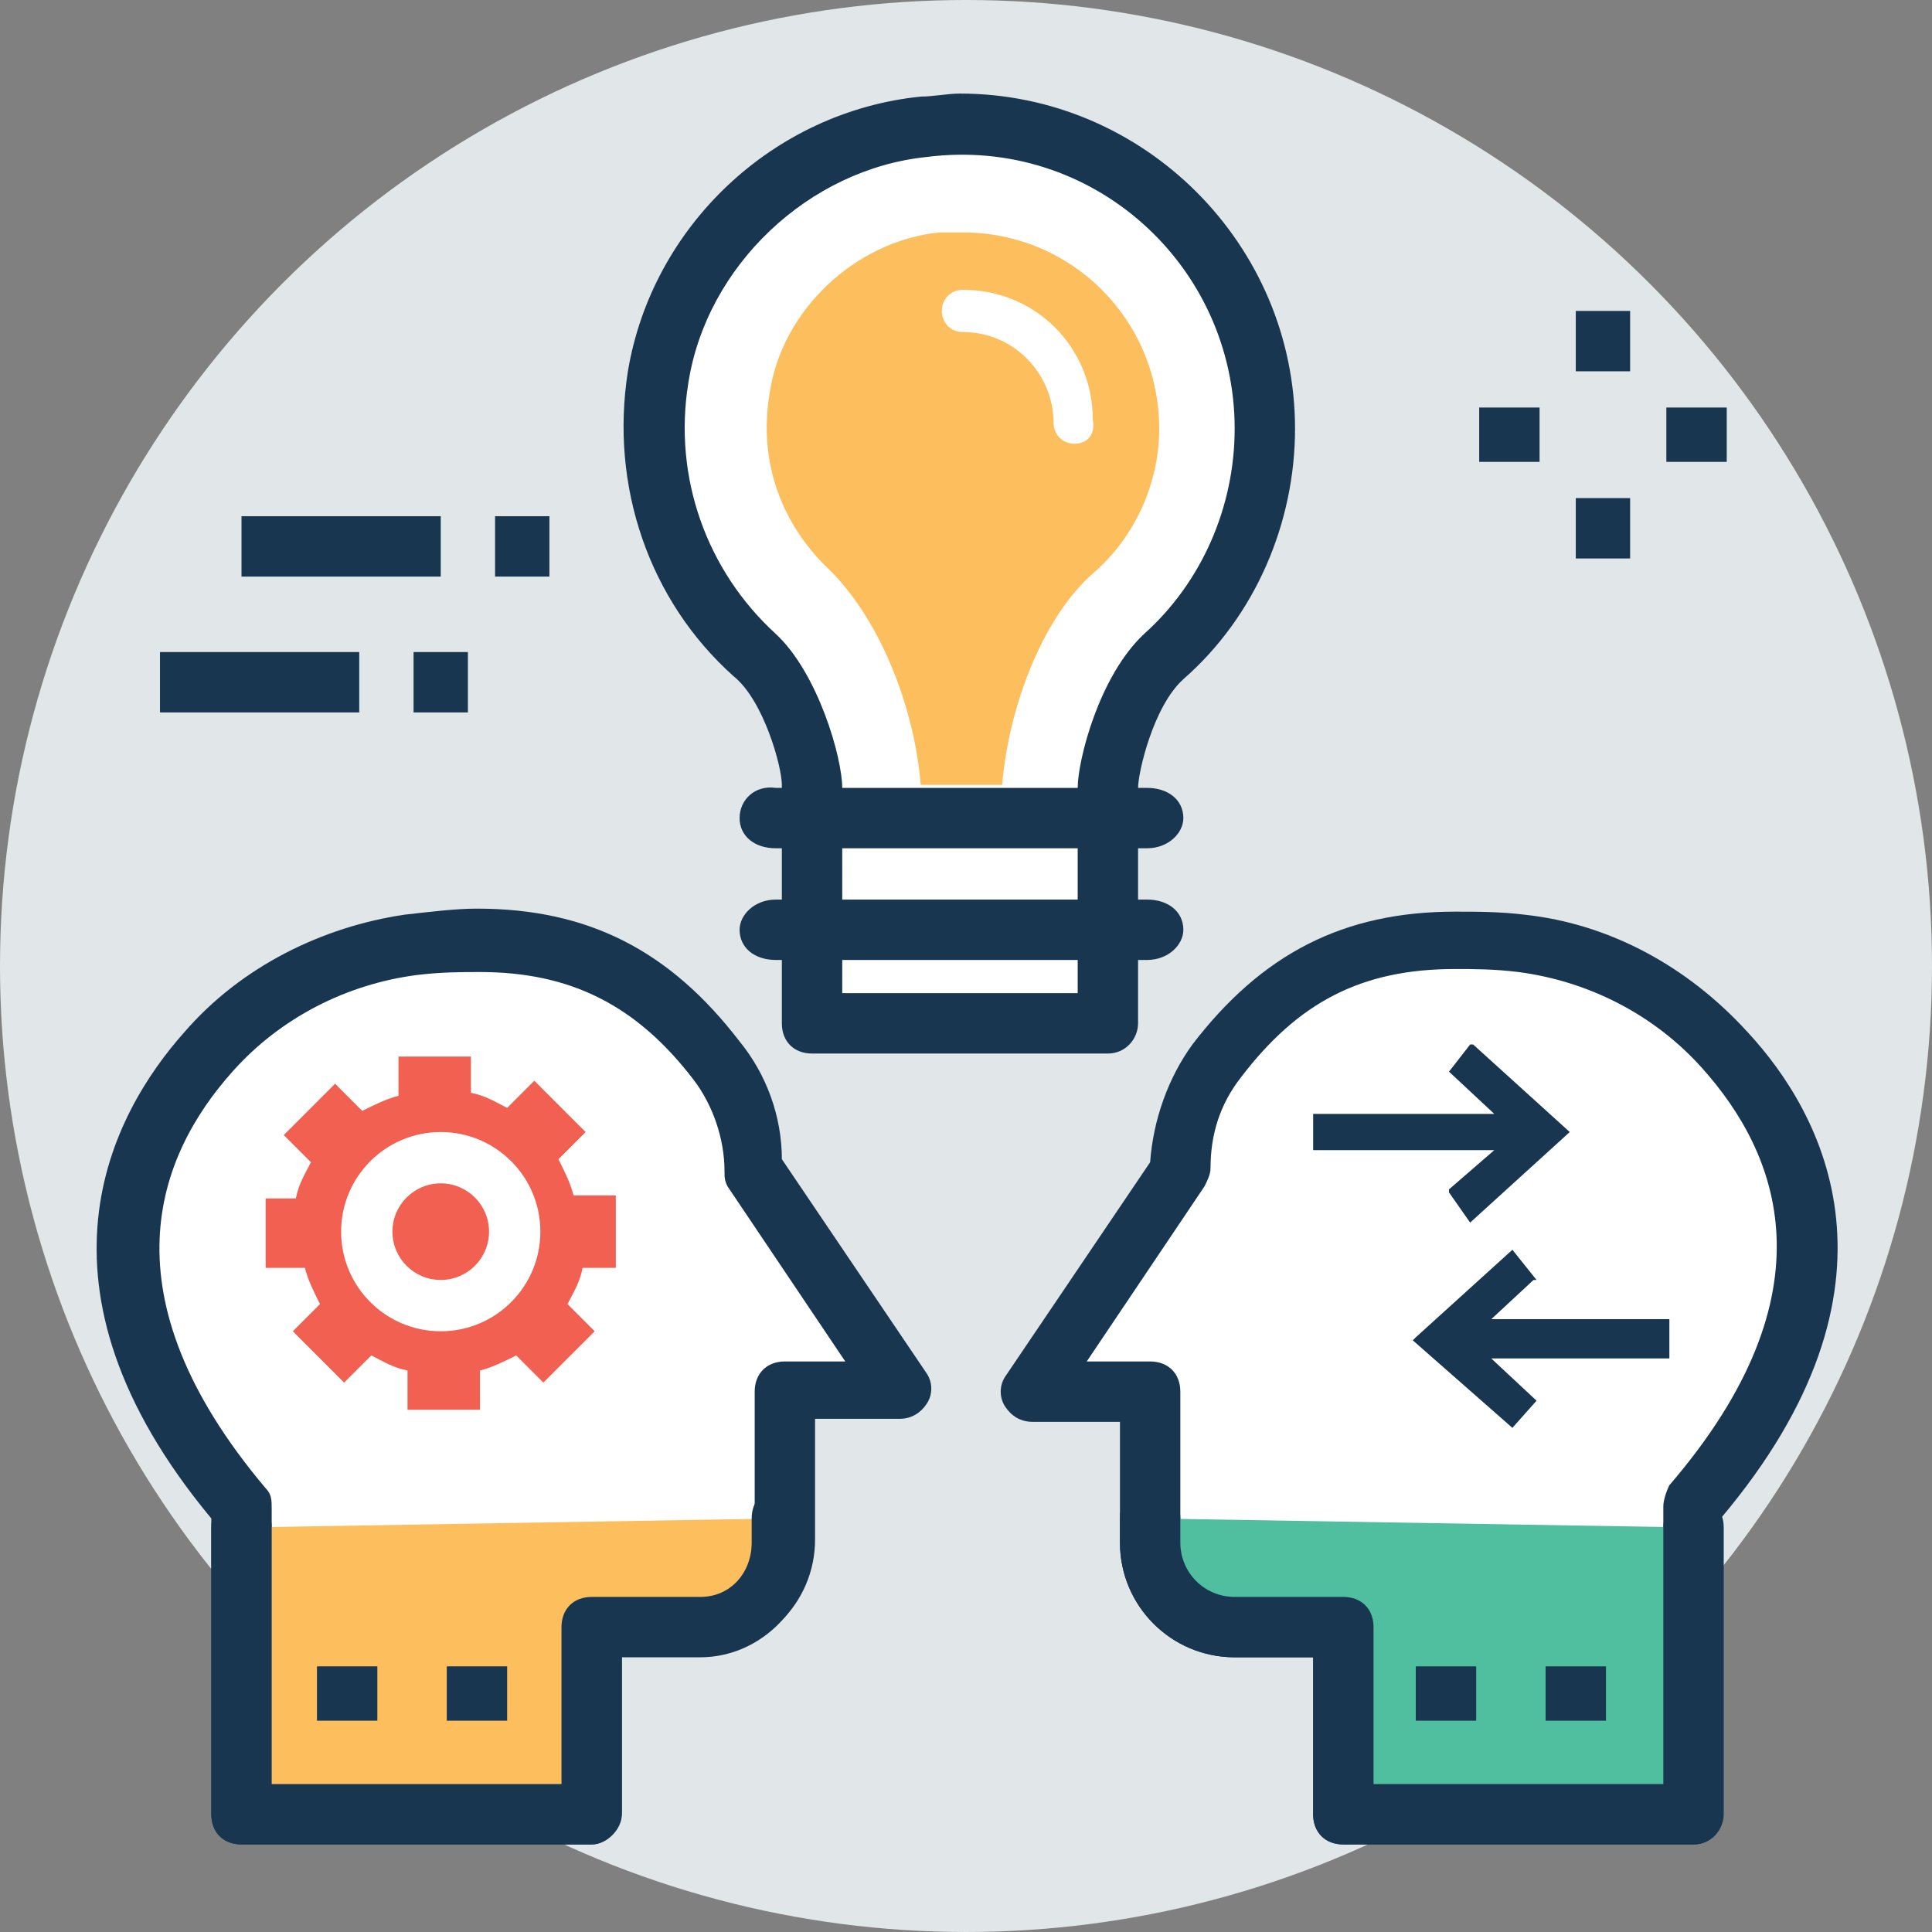 <?xml version="1.0" encoding="iso-8859-1"?>
<!-- Generator: Adobe Illustrator 19.0.0, SVG Export Plug-In . SVG Version: 6.00 Build 0)  -->
<svg version="1.1" id="Capa_1" xmlns="http://www.w3.org/2000/svg" xmlns:xlink="http://www.w3.org/1999/xlink" x="0px" y="0px"
	 viewBox="0 0 496.485 496.485" style="enable-background:new 0 0 496.485 496.485;" xml:space="preserve">
<rect x="0" y="0" width="496.485" height="496.485" fill="#808080" stroke="none"/>
<circle style="fill:#E1E6E9;" cx="248.242" cy="248.242" r="248.242"/>
<path style="fill:#FFFFFF;" d="M193.939,300.994c0-10.085-3.103-20.17-9.309-27.927c-22.497-29.479-48.097-33.358-78.352-29.479l0,0
	c-20.17,2.327-38.788,12.412-51.976,27.152c-19.394,21.721-38.788,62.061,8.533,117.139v79.127h89.988v-48.097h27.927
	c11.636,0,21.721-9.309,21.721-21.721V358.4h30.255L193.939,300.994z"/>
<path style="fill:#193651;" d="M152.048,473.988H62.061c-4.655,0-7.758-3.103-7.758-7.758v-76.024
	c-49.648-59.733-25.6-103.951-6.982-124.897c14.739-17.067,35.685-27.152,56.63-30.255c6.982-0.776,13.188-1.552,18.618-1.552
	c28.703,0,49.648,10.861,67.491,34.133c6.982,8.533,10.861,19.394,10.861,30.255l37.236,55.079c1.552,2.327,1.552,5.43,0,7.758
	c-1.552,2.327-3.879,3.879-6.982,3.879h-21.721v31.03c0,16.291-13.188,29.479-29.479,29.479h-20.17v40.339
	C159.806,470.109,155.927,473.988,152.048,473.988z M69.818,458.473h74.473v-40.339c0-4.655,3.103-7.758,7.758-7.758h27.927
	c7.758,0,13.964-6.206,13.964-13.964v-38.788c0-4.655,3.103-7.758,7.758-7.758h15.515l-30.255-44.994
	c-0.776-1.552-0.776-2.327-0.776-3.879c0-8.533-3.103-17.067-7.758-23.273c-14.739-19.394-31.806-27.927-55.079-27.927
	c-4.655,0-10.085,0-16.291,0.776c-17.842,2.327-34.909,10.861-47.321,24.824c-19.394,21.721-33.358,57.406,8.533,107.055
	c1.552,1.552,1.552,3.103,1.552,5.43C69.818,387.879,69.818,458.473,69.818,458.473z"/>
<path style="fill:#FDBF5E;" d="M62.061,392.533v73.697h89.988v-48.097h27.927c11.636,0,20.945-9.309,20.945-21.721v-6.206"/>
<path style="fill:#193651;" d="M152.048,473.988H62.061c-4.655,0-7.758-3.103-7.758-7.758v-73.697c0-4.655,3.103-7.758,7.758-7.758
	s7.758,3.103,7.758,7.758v65.939h74.473v-40.339c0-4.655,3.103-7.758,7.758-7.758h27.927c7.758,0,13.188-6.206,13.188-13.964v-6.206
	c0-4.655,3.103-7.758,7.758-7.758c4.655,0,7.758,3.103,7.758,7.758v6.206c0,16.291-13.188,29.479-28.703,29.479h-20.17v40.339
	C159.806,470.109,155.927,473.988,152.048,473.988z"/>
<path style="fill:#F16051;" d="M158.255,325.818V307.2h-10.861c-0.776-3.103-2.327-6.206-3.879-9.309l6.982-6.982l-13.188-13.188
	l-6.982,6.982c-3.103-1.552-5.43-3.103-9.309-3.879v-9.309H102.4V281.6c-3.103,0.776-6.206,2.327-9.309,3.879l-6.982-6.982
	l-13.188,13.188l6.982,6.982c-1.552,3.103-3.103,5.43-3.879,9.309h-7.758v17.842h10.085c0.776,3.103,2.327,6.206,3.879,9.309
	l-6.982,6.982l13.188,13.188l6.982-6.982c3.103,1.552,5.43,3.103,9.309,3.879v10.085h18.618v-10.085
	c3.103-0.776,6.206-2.327,9.309-3.879l6.982,6.982l13.188-13.188l-6.982-6.982c1.552-3.103,3.103-5.43,3.879-9.309H158.255z"/>
<circle style="fill:#FFFFFF;" cx="113.261" cy="316.509" r="25.6"/>
<circle style="fill:#F16051;" cx="113.261" cy="316.509" r="12.412"/>
<path style="fill:#FFFFFF;" d="M303.321,300.994c0-10.085,3.103-20.17,9.309-27.927c22.497-29.479,48.097-33.358,78.352-29.479l0,0
	c20.17,2.327,38.788,12.412,51.976,27.152c19.394,21.721,38.788,62.061-8.533,117.139v79.127h-89.212v-48.097h-27.927
	c-11.636,0-20.945-9.309-20.945-21.721V358.4h-30.255L303.321,300.994z"/>
<path style="fill:#193651;" d="M435.2,473.988h-89.988c-4.655,0-7.758-3.103-7.758-7.758v-40.339h-20.17
	c-16.291,0-29.479-13.188-29.479-29.479v-31.03h-22.497c-3.103,0-5.43-1.552-6.982-3.879s-1.552-5.43,0-7.758l37.236-55.079
	c0.776-10.861,4.655-21.721,10.861-30.255c17.842-23.273,38.788-34.133,67.491-34.133c5.43,0,11.636,0,17.842,0.776
	c21.721,2.327,41.891,13.188,57.406,30.255c19.394,20.945,43.442,65.164-6.982,124.897v76.024
	C442.958,470.109,439.855,473.988,435.2,473.988z M352.97,458.473h74.473v-71.37c0-1.552,0.776-3.879,1.552-5.43
	c42.667-49.648,27.927-85.333,8.533-107.055c-12.412-13.964-29.479-22.497-47.321-24.824c-6.206-0.776-11.636-0.776-16.291-0.776
	c-24.048,0-40.339,8.533-55.079,27.927c-5.43,6.982-7.758,14.739-7.758,23.273c0,1.552-0.776,3.103-1.552,4.655l-30.255,44.994
	h16.291c4.655,0,7.758,3.103,7.758,7.758v38.788c0,7.758,6.206,13.964,13.964,13.964h27.927c4.655,0,7.758,3.103,7.758,7.758
	L352.97,458.473L352.97,458.473z"/>
<path style="fill:#4FBF9F;" d="M435.2,392.533v73.697h-89.988v-48.097h-27.927c-11.636,0-21.721-9.309-21.721-21.721v-6.206"/>
<g>
	<path style="fill:#193651;" d="M435.2,473.988h-89.988c-4.655,0-7.758-3.103-7.758-7.758v-40.339h-20.17
		c-16.291,0-29.479-13.188-29.479-29.479v-6.206c0-4.655,3.103-7.758,7.758-7.758s7.758,3.103,7.758,7.758v6.206
		c0,7.758,6.206,13.964,13.964,13.964h27.927c4.655,0,7.758,3.103,7.758,7.758v40.339h74.473v-65.939
		c0-4.655,3.103-7.758,7.758-7.758c4.655,0,7.758,3.103,7.758,7.758v73.697C442.958,470.109,439.855,473.988,435.2,473.988z"/>
	<polygon style="fill:#193651;" points="428.994,339.006 383.224,339.006 394.085,328.921 394.861,328.921 388.655,321.164 
		363.83,343.661 363.055,344.436 388.655,366.933 388.655,366.933 394.861,359.952 383.224,349.091 428.994,349.091 	"/>
	<polygon style="fill:#193651;" points="372.364,305.648 372.364,306.424 377.794,314.182 403.394,290.909 378.57,268.412 
		377.794,268.412 372.364,275.394 384,286.255 337.455,286.255 337.455,295.564 384,295.564 	"/>
	<rect x="380.121" y="104.727" style="fill:#193651;" width="15.515" height="13.964"/>
</g>
<rect x="428.218" y="104.727" style="fill:#193651;" width="15.515" height="13.964"/>
<rect x="404.945" y="79.903" style="fill:#193651;" width="13.964" height="15.515"/>
<rect x="404.945" y="128" style="fill:#193651;" width="13.964" height="15.515"/>
<path style="fill:#FFFFFF;" d="M325.042,110.158c0-46.545-40.339-83.006-87.661-77.576c-34.133,3.879-62.836,30.255-68.267,64.388
	c-4.655,27.927,5.43,54.303,24.824,71.37c9.309,8.533,14.739,27.927,14.739,34.133v60.509h76.024v-60.509
	c0-5.43,4.655-25.6,13.964-34.133C314.958,154.376,325.042,133.43,325.042,110.158z"/>
<path style="fill:#193651;" d="M284.703,270.739h-76.024c-4.655,0-7.758-3.103-7.758-7.758v-61.285
	c0-4.655-4.655-21.721-12.412-27.927c-21.721-19.394-31.806-48.873-27.152-78.352c6.206-37.236,37.236-66.715,75.248-70.594
	c3.103,0,6.982-0.776,10.085-0.776c47.321,0,86.109,38.788,86.109,86.109c0,24.048-10.085,48.097-28.703,64.388
	c-7.758,6.982-11.636,24.048-11.636,27.927v60.509C292.461,266.861,289.358,270.739,284.703,270.739z M216.436,255.224h60.509
	v-52.752c0-6.982,5.43-28.703,17.067-39.564c14.739-13.188,23.273-32.582,23.273-52.752c0-41.891-36.461-75.248-79.127-69.818
	c-30.255,3.103-56.63,27.927-61.285,58.182c-3.879,24.048,4.655,48.097,22.497,64.388c10.861,10.085,17.067,31.806,17.067,39.564
	L216.436,255.224L216.436,255.224z"/>
<path style="fill:#FDBF5E;" d="M236.606,201.697h20.945c1.552-19.394,10.085-42.667,23.273-54.303
	c10.861-9.309,17.067-23.273,17.067-37.236c0-27.927-22.497-50.424-50.424-50.424c-2.327,0-3.879,0-6.206,0
	c-21.721,2.327-40.339,20.17-43.442,41.115c-3.103,17.842,3.103,34.133,15.515,45.77
	C226.521,159.806,235.055,182.303,236.606,201.697z"/>
<path style="fill:#FFFFFF;" d="M276.17,114.036c-3.103,0-5.43-2.327-5.43-5.43c0-12.412-10.085-23.273-23.273-23.273
	c-3.103,0-5.43-2.327-5.43-5.43c0-3.103,2.327-5.43,5.43-5.43c18.618,0,33.358,14.739,33.358,33.358
	C281.6,111.709,279.273,114.036,276.17,114.036z"/>
<g>
	<path style="fill:#193651;" d="M190.061,238.933L190.061,238.933c0,4.655,3.879,7.758,9.309,7.758h95.418
		c5.43,0,9.309-3.879,9.309-7.758l0,0c0-4.655-3.879-7.758-9.309-7.758H199.37C193.939,231.176,190.061,235.055,190.061,238.933z"/>
	<path style="fill:#193651;" d="M190.061,210.23L190.061,210.23c0,4.655,3.879,7.758,9.309,7.758h95.418
		c5.43,0,9.309-3.879,9.309-7.758l0,0c0-4.655-3.879-7.758-9.309-7.758H199.37C193.939,201.697,190.061,205.576,190.061,210.23z"/>
	<rect x="62.061" y="132.655" style="fill:#193651;" width="51.2" height="15.515"/>
	<rect x="127.224" y="132.655" style="fill:#193651;" width="13.964" height="15.515"/>
	<rect x="41.115" y="167.564" style="fill:#193651;" width="51.2" height="15.515"/>
	<rect x="106.279" y="167.564" style="fill:#193651;" width="13.964" height="15.515"/>
	<rect x="363.83" y="428.218" style="fill:#193651;" width="15.515" height="13.964"/>
	<rect x="397.188" y="428.218" style="fill:#193651;" width="15.515" height="13.964"/>
	<rect x="81.455" y="428.218" style="fill:#193651;" width="15.515" height="13.964"/>
	<rect x="114.812" y="428.218" style="fill:#193651;" width="15.515" height="13.964"/>
</g>
<g>
</g>
<g>
</g>
<g>
</g>
<g>
</g>
<g>
</g>
<g>
</g>
<g>
</g>
<g>
</g>
<g>
</g>
<g>
</g>
<g>
</g>
<g>
</g>
<g>
</g>
<g>
</g>
<g>
</g>
</svg>
